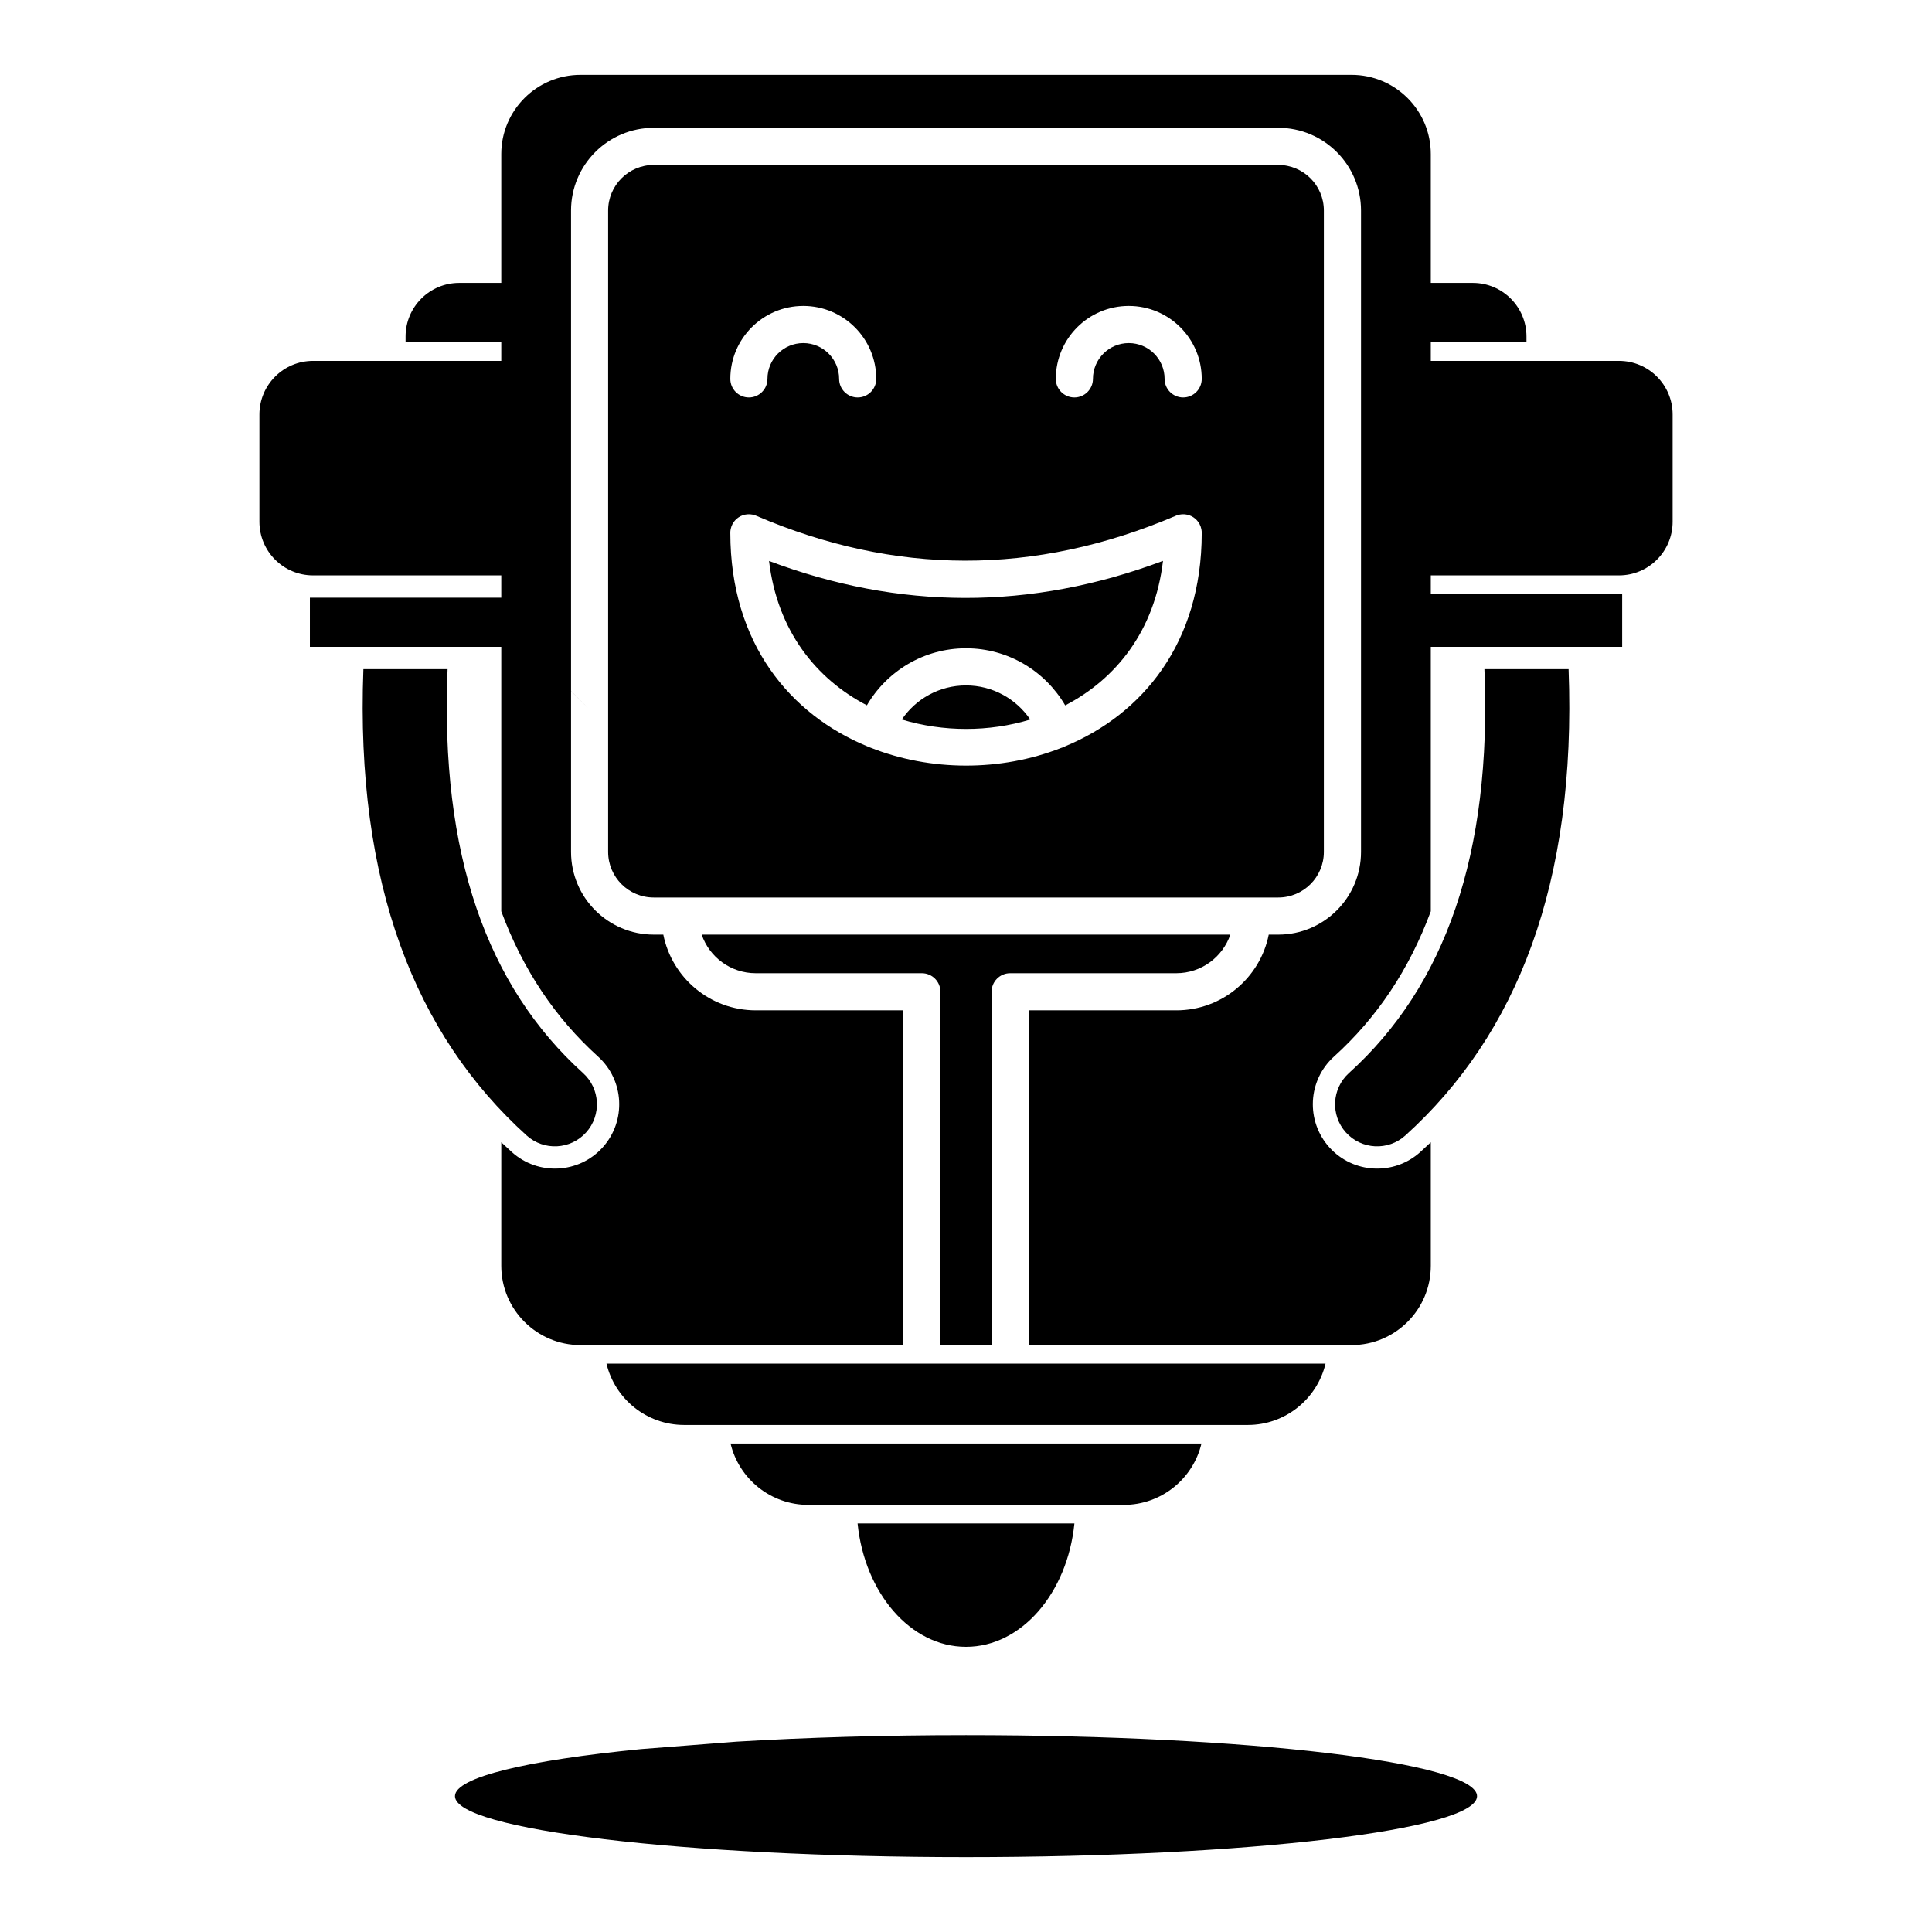 <?xml version="1.0" encoding="UTF-8"?>
<!-- Uploaded to: SVG Repo, www.svgrepo.com, Generator: SVG Repo Mixer Tools -->
<svg fill="#000000" width="800px" height="800px" version="1.1" viewBox="144 144 512 512" xmlns="http://www.w3.org/2000/svg">
 <path d="m339.15 605.56c18.301-1.105 38.977-1.723 60.852-1.723 74.742 0 135.43 7.242 135.43 16.164 0 8.918-60.684 16.16-135.43 16.16-74.746 0-135.43-7.242-135.43-16.16 0-5.016 19.199-9.504 49.289-12.465zm89.582-57.832c-1.859 18.441-14.02 32.699-28.73 32.699s-26.875-14.258-28.734-32.699zm33.664-21.176h-124.79c2.215 9.32 10.609 16.258 20.598 16.258h83.602c9.996 0 18.379-6.938 20.594-16.258zm32.887-21.176h-190.56c2.223 9.32 10.605 16.258 20.605 16.258h149.35c9.996 0 18.379-6.938 20.605-16.258zm-25.23-113.69h-140.1c2.035 5.945 7.684 10.223 14.316 10.223h44.031c2.719 0 4.922 2.207 4.922 4.922v93.629h13.559v-93.629c0-2.715 2.207-4.922 4.922-4.922h44.035c6.629 0 12.277-4.277 14.316-10.223zm-207.44-70.355c-2.019 49.148 10.477 84.074 35.906 107.04 4.566 4.133 4.918 11.18 0.797 15.746-4.125 4.562-11.18 4.93-15.746 0.797-29.5-26.66-45.41-66.68-43.266-123.58zm297.08 0h-22.305c2.016 49.148-10.48 84.074-35.906 107.04-4.566 4.133-4.922 11.18-0.797 15.746 4.121 4.562 11.176 4.93 15.742 0.797 29.5-26.66 45.41-66.68 43.266-123.58zm-254.53 5.785v-127.32c0-6.672 5.414-12.082 12.082-12.082h165.51c6.672 0 12.082 5.41 12.082 12.082v169.97c0 6.668-5.41 12.082-12.082 12.082h-165.51c-6.668 0-12.082-5.414-12.082-12.082zm151.4-46.738c-0.355 0.066-0.688 0.176-1.012 0.324-37.441 15.961-74.461 15.715-111.09 0-0.316-0.141-0.652-0.258-1.004-0.324h-0.012c-0.473-0.102-0.945-0.129-1.406-0.082-0.848 0.07-1.625 0.348-2.285 0.789-0.668 0.441-1.238 1.043-1.633 1.781-0.215 0.414-0.383 0.867-0.48 1.336-0.078 0.367-0.109 0.719-0.098 1.074 0.027 29.266 15.898 48.109 36.34 56.531 0.156 0.078 0.332 0.156 0.512 0.215 0.078 0.031 0.145 0.062 0.223 0.082 15.953 6.344 34.578 6.383 50.559 0.117 0.148-0.039 0.305-0.09 0.453-0.148 0.258-0.09 0.504-0.207 0.73-0.336 20.328-8.441 36.09-27.254 36.113-56.461 0.008-0.355-0.023-0.707-0.102-1.062-0.098-0.473-0.254-0.926-0.48-1.34l-0.012-0.027c-0.402-0.73-0.953-1.32-1.613-1.754-0.66-0.441-1.426-0.715-2.254-0.797h-0.027c-0.473-0.047-0.945-0.02-1.418 0.082zm-39.535 54.305c-3.703-5.449-9.949-9.043-17.023-9.043-7.078 0-13.316 3.582-17.016 9.035 10.98 3.324 23.066 3.336 34.039 0.008zm35.176-42.047c-35.137 13.176-69.934 13-104.4 0.02 2.195 18.551 12.535 31.301 25.93 38.258 5.273-9.031 15.062-15.113 26.273-15.113 11.207 0 21.016 6.09 26.281 15.133 13.402-6.957 23.742-19.707 25.918-38.297zm-104.82-48.227c0-5.242 4.25-9.492 9.496-9.492 5.234 0 9.496 4.25 9.496 9.492 0 2.719 2.203 4.922 4.918 4.922s4.922-2.203 4.922-4.922c0-10.676-8.672-19.332-19.336-19.332-10.68 0-19.336 8.656-19.336 19.332 0 2.719 2.203 4.922 4.918 4.922s4.922-2.203 4.922-4.922zm86.258 0c0-5.242 4.258-9.492 9.496-9.492 5.242 0 9.492 4.25 9.492 9.492 0 2.719 2.207 4.922 4.922 4.922 2.715 0 4.922-2.203 4.922-4.922 0-10.676-8.66-19.332-19.336-19.332-10.668 0-19.336 8.656-19.336 19.332 0 2.719 2.203 4.922 4.918 4.922 2.715 0 4.922-2.203 4.922-4.922zm-17.016 256.05h85.551c11.59 0 21-9.41 21-20.992v-32.754c-0.918 0.863-1.844 1.73-2.785 2.586-6.988 6.309-17.773 5.758-24.078-1.219-6.309-6.988-5.769-17.781 1.219-24.09 11.344-10.254 19.914-23.016 25.645-38.484v-70.082h50.715v-14.02h-50.715v-4.922h49.879c7.84 0 14.207-6.367 14.207-14.219v-28.418c0-7.84-6.367-14.207-14.207-14.207h-49.879v-4.922h25.355v-1.535c0-7.84-6.367-14.207-14.207-14.207h-11.148v-34.145c0-11.582-9.41-20.992-21-20.992h-204.34c-11.59 0-20.996 9.41-20.996 20.992v34.145h-11.148c-7.844 0-14.211 6.367-14.211 14.207v1.535h25.359v4.922h-49.879c-7.844 0-14.211 6.367-14.211 14.207v28.418c0 7.852 6.367 14.219 14.211 14.219h49.879v5.906h-50.715v13.035h50.715v70.082c5.727 15.469 14.297 28.23 25.641 38.484 6.988 6.309 7.527 17.102 1.223 24.09-6.309 6.977-17.094 7.527-24.078 1.219-0.945-0.855-1.871-1.723-2.785-2.586v32.754c0 11.582 9.406 20.992 20.996 20.992h85.551v-88.711h-39.113c-12.105 0-22.211-8.629-24.492-20.062h-2.531c-12.102 0-21.922-9.82-21.922-21.922v-42.629l4.922 4.902-4.922-4.922v-127.32c0-12.102 9.82-21.922 21.922-21.922h165.51c12.102 0 21.922 9.82 21.922 21.922v169.97c0 12.102-9.82 21.922-21.922 21.922h-2.531c-2.281 11.434-12.387 20.062-24.488 20.062h-39.117z" fill-rule="evenodd"/>
</svg>